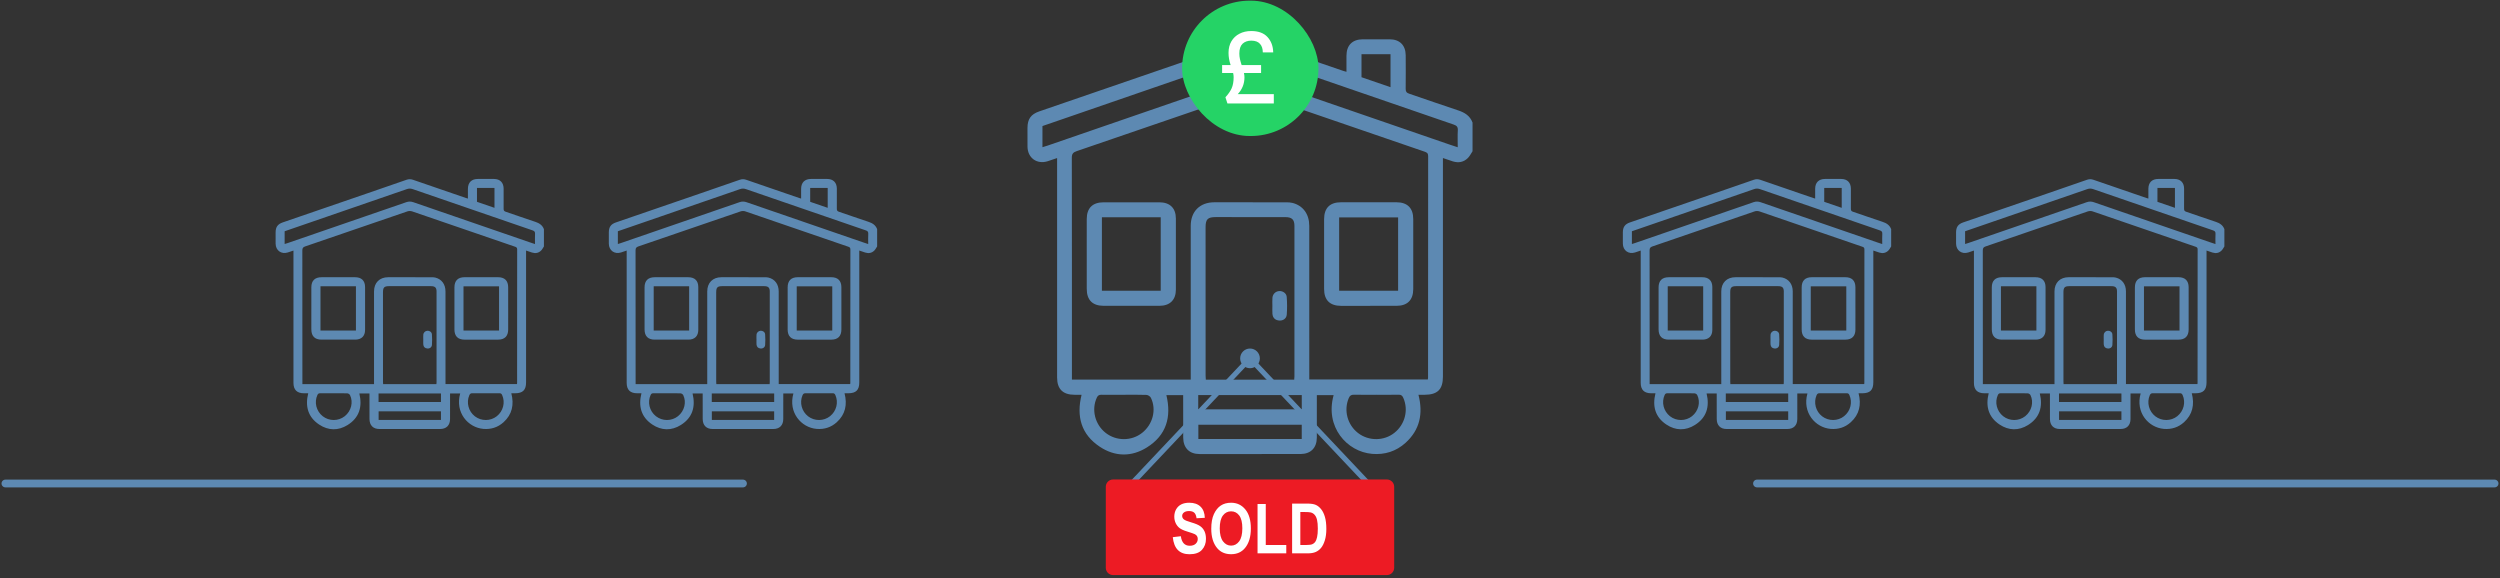 <?xml version="1.0" encoding="UTF-8"?>
<svg xmlns="http://www.w3.org/2000/svg" width="644" height="149" viewBox="0 0 644 149" fill="none">
  <rect x="0" y="0" width="644" height="149" fill="#333333" stroke="none"/>
  <g clip-path="url(#clip0_642_1893)">
    <path d="M487.167 63.48C486.935 63.829 486.75 64.223 486.461 64.517C485.804 65.189 484.987 65.332 484.098 65.056C483.609 64.904 483.127 64.73 482.566 64.54C482.566 64.876 482.566 65.14 482.566 65.404C482.566 76.431 482.568 87.458 482.566 98.485C482.566 100.47 481.731 101.295 479.732 101.307C479.443 101.308 479.154 101.307 478.766 101.307C479.517 104.221 478.989 106.756 476.756 108.775C475.301 110.089 473.543 110.645 471.59 110.485C467.635 110.16 464.215 106.272 465.595 101.363H462.986C462.986 101.606 462.986 101.845 462.986 102.085C462.986 104.039 462.991 105.992 462.984 107.946C462.977 109.558 462.037 110.506 460.428 110.508C455.208 110.515 449.989 110.516 444.77 110.511C443.169 110.509 442.237 109.554 442.231 107.931C442.224 105.977 442.227 104.023 442.226 102.07C442.226 101.849 442.226 101.629 442.226 101.358H439.617C440.44 104.765 439.614 107.603 436.583 109.49C434.178 110.987 431.621 110.938 429.261 109.365C426.389 107.45 425.616 104.679 426.45 101.307C426.053 101.307 425.702 101.307 425.349 101.307C423.546 101.302 422.647 100.413 422.647 98.624C422.647 87.553 422.647 76.481 422.647 65.409V64.543C422.112 64.724 421.651 64.89 421.183 65.036C419.51 65.561 418.069 64.521 418.049 62.769C418.038 61.803 418.045 60.838 418.047 59.871C418.052 58.487 418.578 57.743 419.873 57.297C427.091 54.816 434.31 52.336 441.527 49.855C444.945 48.679 448.365 47.512 451.775 46.311C452.365 46.104 452.88 46.12 453.465 46.322C458.003 47.899 462.55 49.451 467.094 51.009C467.219 51.052 467.349 51.083 467.586 51.15C467.586 50.28 467.583 49.465 467.586 48.65C467.592 47.018 468.503 46.105 470.132 46.1C471.527 46.097 472.921 46.092 474.317 46.1C475.86 46.11 476.777 47.034 476.785 48.587C476.794 50.317 476.804 52.046 476.782 53.775C476.777 54.199 476.895 54.403 477.317 54.545C479.85 55.392 482.363 56.303 484.903 57.129C485.944 57.468 486.767 57.975 487.165 59.033V63.48H487.167ZM443.402 98.953C443.402 98.599 443.402 98.291 443.402 97.983C443.4 90.347 443.395 82.71 443.4 75.074C443.402 72.828 444.827 71.413 447.066 71.412C450.801 71.408 454.536 71.411 458.271 71.418C458.583 71.418 458.904 71.436 459.205 71.511C460.833 71.92 461.808 73.244 461.809 75.062C461.814 82.743 461.811 90.425 461.811 98.106V98.931H480.223C480.24 98.796 480.257 98.73 480.257 98.663C480.26 87.186 480.257 75.709 480.273 64.231C480.273 63.786 480.068 63.669 479.715 63.548C470.882 60.516 462.053 57.47 453.214 54.45C452.849 54.326 452.367 54.326 452.002 54.45C443.228 57.446 434.463 60.47 425.69 63.468C425.146 63.654 424.931 63.877 424.932 64.489C424.954 75.719 424.948 86.949 424.948 98.179V98.953H443.402V98.953ZM459.473 98.957C459.487 98.76 459.507 98.605 459.507 98.45C459.508 90.658 459.51 82.865 459.506 75.072C459.506 74.091 459.106 73.717 458.091 73.716C454.492 73.713 450.893 73.712 447.294 73.712C446.031 73.712 445.705 74.037 445.705 75.306C445.705 82.986 445.707 90.666 445.711 98.347C445.711 98.542 445.731 98.737 445.743 98.956H459.474L459.473 98.957ZM420.374 62.857C420.673 62.764 420.925 62.694 421.174 62.608C431.36 59.102 441.549 55.601 451.729 52.078C452.37 51.856 452.931 51.883 453.554 52.099C463.566 55.556 473.583 59.002 483.599 62.448C483.995 62.584 484.395 62.712 484.866 62.867C484.866 61.928 484.828 61.077 484.879 60.23C484.911 59.702 484.705 59.502 484.231 59.34C473.955 55.817 463.683 52.282 453.416 48.734C452.88 48.55 452.413 48.522 451.864 48.712C442.808 51.848 433.745 54.965 424.684 58.086C423.243 58.583 421.803 59.078 420.374 59.57V62.858V62.857ZM433.025 101.306V101.312C431.856 101.312 430.688 101.325 429.52 101.304C429.149 101.297 428.961 101.432 428.809 101.764C427.956 103.622 428.522 105.91 430.179 107.216C431.835 108.521 434.219 108.52 435.861 107.213C437.522 105.89 438.107 103.61 437.213 101.773C437.108 101.557 436.768 101.336 436.528 101.327C435.362 101.281 434.192 101.306 433.024 101.306H433.025ZM472.198 101.306C471.053 101.306 469.906 101.323 468.76 101.297C468.341 101.287 468.117 101.419 467.948 101.812C467.132 103.703 467.72 105.967 469.391 107.25C471.042 108.518 473.401 108.506 475.024 107.22C476.689 105.902 477.251 103.658 476.406 101.769C476.26 101.444 476.085 101.289 475.704 101.297C474.536 101.321 473.367 101.306 472.198 101.305V101.306ZM460.641 105.958H444.584V108.172H460.641V105.958ZM444.566 103.562H460.644V101.352H444.566V103.562ZM469.92 48.413V51.989C471.407 52.5 472.902 53.014 474.428 53.539V48.413H469.92Z" fill="#5D89B2"></path>
    <path d="M427.252 79.404C427.252 77.608 427.247 75.812 427.252 74.015C427.258 72.302 428.157 71.416 429.885 71.415C432.764 71.413 435.643 71.412 438.522 71.415C440.166 71.416 441.09 72.31 441.095 73.938C441.105 77.62 441.106 81.302 441.095 84.985C441.09 86.573 440.165 87.483 438.565 87.489C435.663 87.499 432.763 87.501 429.861 87.489C428.135 87.483 427.258 86.585 427.253 84.858C427.249 83.04 427.252 81.222 427.252 79.402L427.252 79.404ZM429.606 73.734V85.147H438.741V73.734H429.606Z" fill="#5D89B2"></path>
    <path d="M477.959 79.443C477.959 81.262 477.964 83.081 477.957 84.9C477.951 86.582 477.055 87.487 475.377 87.492C472.498 87.501 469.619 87.504 466.74 87.496C465.006 87.491 464.116 86.6 464.113 84.88C464.108 81.265 464.108 77.65 464.113 74.035C464.116 72.307 465.003 71.414 466.726 71.41C469.605 71.404 472.484 71.404 475.363 71.41C477.045 71.415 477.949 72.316 477.956 73.987C477.964 75.806 477.958 77.625 477.958 79.443H477.959ZM466.451 85.149H475.606V73.758H466.451V85.149Z" fill="#5D89B2"></path>
    <path d="M456.085 87.507C456.085 87.08 456.056 86.651 456.093 86.229C456.144 85.645 456.598 85.23 457.154 85.197C457.7 85.165 458.267 85.538 458.311 86.11C458.38 87.022 458.386 87.948 458.317 88.86C458.27 89.479 457.719 89.837 457.11 89.773C456.486 89.708 456.135 89.34 456.09 88.719C456.061 88.317 456.084 87.911 456.085 87.508V87.507Z" fill="#5D89B2"></path>
  </g>
  <g clip-path="url(#clip1_642_1893)">
    <path d="M140.116 63.48C139.884 63.829 139.699 64.223 139.411 64.517C138.753 65.189 137.936 65.332 137.047 65.056C136.558 64.904 136.076 64.73 135.516 64.54C135.516 64.876 135.516 65.14 135.516 65.404C135.516 76.431 135.517 87.458 135.516 98.485C135.516 100.47 134.68 101.295 132.681 101.307C132.392 101.308 132.103 101.307 131.715 101.307C132.466 104.221 131.938 106.756 129.705 108.775C128.25 110.089 126.492 110.645 124.539 110.485C120.584 110.16 117.164 106.272 118.544 101.363H115.935C115.935 101.606 115.935 101.845 115.935 102.085C115.935 104.039 115.941 105.992 115.933 107.946C115.926 109.558 114.986 110.506 113.377 110.508C108.157 110.515 102.938 110.516 97.719 110.511C96.118 110.509 95.186 109.554 95.18 107.931C95.173 105.977 95.176 104.023 95.175 102.07C95.175 101.849 95.175 101.629 95.175 101.358H92.567C93.389 104.765 92.563 107.603 89.532 109.49C87.127 110.987 84.57 110.938 82.21 109.365C79.338 107.45 78.565 104.679 79.399 101.307C79.002 101.307 78.651 101.307 78.299 101.307C76.495 101.302 75.597 100.413 75.597 98.624C75.596 87.553 75.597 76.481 75.597 65.409V64.543C75.061 64.724 74.6 64.89 74.132 65.036C72.459 65.561 71.019 64.521 70.998 62.769C70.987 61.803 70.994 60.838 70.997 59.871C71.001 58.487 71.527 57.743 72.822 57.297C80.04 54.816 87.259 52.336 94.476 49.855C97.894 48.679 101.315 47.512 104.724 46.311C105.314 46.104 105.83 46.12 106.414 46.322C110.952 47.899 115.499 49.451 120.043 51.009C120.168 51.052 120.298 51.083 120.535 51.15C120.535 50.28 120.532 49.465 120.535 48.65C120.541 47.018 121.452 46.105 123.081 46.1C124.476 46.097 125.871 46.092 127.266 46.1C128.809 46.11 129.726 47.034 129.734 48.587C129.744 50.317 129.753 52.046 129.731 53.775C129.726 54.199 129.844 54.403 130.266 54.545C132.799 55.392 135.312 56.303 137.852 57.129C138.893 57.468 139.716 57.975 140.114 59.033V63.48H140.116ZM96.351 98.953C96.351 98.599 96.351 98.291 96.351 97.983C96.35 90.347 96.344 82.71 96.35 75.074C96.351 72.828 97.776 71.413 100.015 71.412C103.75 71.408 107.485 71.411 111.22 71.418C111.532 71.418 111.854 71.436 112.154 71.511C113.782 71.92 114.757 73.244 114.758 75.062C114.763 82.743 114.76 90.425 114.76 98.106V98.931H133.172C133.189 98.796 133.206 98.73 133.206 98.663C133.209 87.186 133.206 75.709 133.222 64.231C133.222 63.786 133.017 63.669 132.665 63.548C123.831 60.516 115.002 57.47 106.163 54.45C105.798 54.326 105.316 54.326 104.952 54.45C96.177 57.446 87.412 60.47 78.639 63.468C78.095 63.654 77.88 63.877 77.882 64.489C77.903 75.719 77.898 86.949 77.898 98.179V98.953H96.351V98.953ZM112.422 98.957C112.436 98.76 112.456 98.605 112.456 98.45C112.458 90.658 112.459 82.865 112.455 75.072C112.455 74.091 112.055 73.717 111.041 73.716C107.441 73.713 103.842 73.712 100.243 73.712C98.98 73.712 98.655 74.037 98.655 75.306C98.655 82.986 98.656 90.666 98.66 98.347C98.66 98.542 98.68 98.737 98.693 98.956H112.423L112.422 98.957ZM73.323 62.857C73.622 62.764 73.875 62.694 74.123 62.608C84.309 59.102 94.498 55.601 104.678 52.078C105.319 51.856 105.88 51.883 106.503 52.099C116.515 55.556 126.532 59.002 136.548 62.448C136.945 62.584 137.344 62.712 137.815 62.867C137.815 61.928 137.777 61.077 137.828 60.23C137.86 59.702 137.654 59.502 137.18 59.34C126.904 55.817 116.632 52.282 106.365 48.734C105.829 48.55 105.362 48.522 104.814 48.712C95.757 51.848 86.694 54.965 77.633 58.086C76.192 58.583 74.752 59.078 73.323 59.57V62.858V62.857ZM85.974 101.306V101.312C84.805 101.312 83.638 101.325 82.469 101.304C82.098 101.297 81.91 101.432 81.758 101.764C80.905 103.622 81.471 105.91 83.128 107.216C84.784 108.521 87.169 108.52 88.81 107.213C90.471 105.89 91.056 103.61 90.162 101.773C90.058 101.557 89.717 101.336 89.477 101.327C88.311 101.281 87.142 101.306 85.973 101.306H85.974ZM125.148 101.306C124.002 101.306 122.855 101.323 121.709 101.297C121.291 101.287 121.067 101.419 120.897 101.812C120.082 103.703 120.67 105.967 122.34 107.25C123.992 108.518 126.35 108.506 127.973 107.22C129.638 105.902 130.2 103.658 129.355 101.769C129.209 101.444 129.034 101.289 128.653 101.297C127.486 101.321 126.316 101.306 125.148 101.305V101.306ZM113.59 105.958H97.533V108.172H113.59V105.958ZM97.515 103.562H113.593V101.352H97.515V103.562ZM122.869 48.413V51.989C124.357 52.5 125.851 53.014 127.377 53.539V48.413H122.869Z" fill="#5D89B2"></path>
    <path d="M80.201 79.404C80.201 77.608 80.197 75.812 80.202 74.015C80.207 72.302 81.107 71.416 82.835 71.415C85.713 71.413 88.592 71.412 91.471 71.415C93.115 71.416 94.039 72.31 94.044 73.938C94.054 77.62 94.055 81.302 94.044 84.985C94.039 86.573 93.114 87.483 91.514 87.489C88.613 87.499 85.712 87.501 82.81 87.489C81.085 87.483 80.207 86.585 80.203 84.858C80.198 83.04 80.202 81.222 80.202 79.402L80.201 79.404ZM82.555 73.734V85.147H91.69V73.734H82.555Z" fill="#5D89B2"></path>
    <path d="M130.908 79.443C130.908 81.262 130.913 83.081 130.906 84.9C130.9 86.582 130.004 87.487 128.326 87.492C125.447 87.501 122.569 87.504 119.69 87.496C117.955 87.491 117.065 86.6 117.063 84.88C117.057 81.265 117.058 77.65 117.063 74.035C117.065 72.307 117.952 71.414 119.675 71.41C122.554 71.404 125.433 71.404 128.312 71.41C129.995 71.415 130.899 72.316 130.905 73.987C130.913 75.806 130.907 77.625 130.907 79.443H130.908ZM119.4 85.149H128.555V73.758H119.4V85.149Z" fill="#5D89B2"></path>
    <path d="M109.035 87.507C109.035 87.08 109.005 86.651 109.042 86.229C109.094 85.645 109.548 85.23 110.104 85.197C110.65 85.165 111.217 85.538 111.26 86.11C111.33 87.022 111.335 87.948 111.266 88.86C111.219 89.479 110.668 89.837 110.059 89.773C109.435 89.708 109.084 89.34 109.04 88.719C109.01 88.317 109.034 87.911 109.035 87.508V87.507Z" fill="#5D89B2"></path>
  </g>
  <g clip-path="url(#clip2_642_1893)">
    <path d="M573.003 63.48C572.771 63.829 572.585 64.223 572.297 64.517C571.64 65.189 570.823 65.332 569.934 65.056C569.445 64.904 568.963 64.73 568.402 64.54C568.402 64.876 568.402 65.14 568.402 65.404C568.402 76.431 568.404 87.458 568.402 98.485C568.402 100.47 567.567 101.295 565.568 101.307C565.279 101.308 564.99 101.307 564.602 101.307C565.352 104.221 564.825 106.756 562.592 108.775C561.137 110.089 559.379 110.645 557.426 110.485C553.47 110.16 550.051 106.272 551.431 101.363H548.821C548.821 101.606 548.821 101.845 548.821 102.085C548.821 104.039 548.827 105.992 548.82 107.946C548.813 109.558 547.873 110.506 546.264 110.508C541.044 110.515 535.825 110.516 530.606 110.511C529.005 110.509 528.073 109.554 528.067 107.931C528.06 105.977 528.063 104.023 528.062 102.07C528.062 101.849 528.062 101.629 528.062 101.358H525.453C526.276 104.765 525.45 107.603 522.419 109.49C520.014 110.987 517.457 110.938 515.097 109.365C512.225 107.45 511.452 104.679 512.286 101.307C511.889 101.307 511.538 101.307 511.185 101.307C509.382 101.302 508.483 100.413 508.483 98.624C508.483 87.553 508.483 76.481 508.483 65.409V64.543C507.948 64.724 507.487 64.89 507.019 65.036C505.346 65.561 503.905 64.521 503.885 62.769C503.874 61.803 503.881 60.838 503.883 59.871C503.887 58.487 504.414 57.743 505.709 57.297C512.927 54.816 520.146 52.336 527.363 49.855C530.781 48.679 534.201 47.512 537.611 46.311C538.201 46.104 538.716 46.12 539.301 46.322C543.839 47.899 548.386 49.451 552.93 51.009C553.055 51.052 553.185 51.083 553.422 51.15C553.422 50.28 553.419 49.465 553.422 48.65C553.427 47.018 554.339 46.105 555.968 46.1C557.363 46.097 558.757 46.092 560.152 46.1C561.696 46.11 562.613 47.034 562.621 48.587C562.63 50.317 562.64 52.046 562.618 53.775C562.613 54.199 562.731 54.403 563.153 54.545C565.686 55.392 568.199 56.303 570.739 57.129C571.78 57.468 572.603 57.975 573.001 59.033V63.48H573.003ZM529.238 98.953C529.238 98.599 529.238 98.291 529.238 97.983C529.236 90.347 529.231 82.71 529.236 75.074C529.238 72.828 530.663 71.413 532.902 71.412C536.637 71.408 540.372 71.411 544.107 71.418C544.418 71.418 544.74 71.436 545.041 71.511C546.669 71.92 547.644 73.244 547.644 75.062C547.65 82.743 547.647 90.425 547.647 98.106V98.931H566.059C566.076 98.796 566.093 98.73 566.093 98.663C566.096 87.186 566.093 75.709 566.109 64.231C566.109 63.786 565.903 63.669 565.551 63.548C556.718 60.516 547.889 57.47 539.05 54.45C538.685 54.326 538.203 54.326 537.838 54.45C529.064 57.446 520.299 60.47 511.526 63.468C510.981 63.654 510.767 63.877 510.768 64.489C510.79 75.719 510.784 86.949 510.784 98.179V98.953H529.238V98.953ZM545.309 98.957C545.322 98.76 545.343 98.605 545.343 98.45C545.344 90.658 545.346 82.865 545.342 75.072C545.342 74.091 544.942 73.717 543.927 73.716C540.328 73.713 536.729 73.712 533.13 73.712C531.867 73.712 531.541 74.037 531.541 75.306C531.541 82.986 531.543 90.666 531.546 98.347C531.546 98.542 531.567 98.737 531.579 98.956H545.31L545.309 98.957ZM506.209 62.857C506.509 62.764 506.761 62.694 507.01 62.608C517.196 59.102 527.384 55.601 537.565 52.078C538.206 51.856 538.767 51.883 539.389 52.099C549.402 55.556 559.419 59.002 569.434 62.448C569.831 62.584 570.231 62.712 570.702 62.867C570.702 61.928 570.664 61.077 570.715 60.23C570.747 59.702 570.541 59.502 570.067 59.34C559.791 55.817 549.519 52.282 539.252 48.734C538.715 48.55 538.249 48.522 537.7 48.712C528.644 51.848 519.581 54.965 510.52 58.086C509.079 58.583 507.639 59.078 506.209 59.57V62.858V62.857ZM518.861 101.306V101.312C517.692 101.312 516.524 101.325 515.356 101.304C514.985 101.297 514.797 101.432 514.645 101.764C513.792 103.622 514.357 105.91 516.015 107.216C517.671 108.521 520.055 108.52 521.697 107.213C523.358 105.89 523.943 103.61 523.049 101.773C522.944 101.557 522.604 101.336 522.364 101.327C521.198 101.281 520.028 101.306 518.86 101.306H518.861ZM558.034 101.306C556.889 101.306 555.742 101.323 554.596 101.297C554.177 101.287 553.953 101.419 553.784 101.812C552.968 103.703 553.556 105.967 555.227 107.25C556.878 108.518 559.237 108.506 560.86 107.22C562.525 105.902 563.087 103.658 562.242 101.769C562.096 101.444 561.921 101.289 561.54 101.297C560.372 101.321 559.203 101.306 558.034 101.305V101.306ZM546.477 105.958H530.42V108.172H546.477V105.958ZM530.402 103.562H546.48V101.352H530.402V103.562ZM555.756 48.413V51.989C557.243 52.5 558.738 53.014 560.264 53.539V48.413H555.756Z" fill="#5D89B2"></path>
    <path d="M513.088 79.404C513.088 77.608 513.083 75.812 513.088 74.015C513.093 72.302 513.993 71.416 515.721 71.415C518.6 71.413 521.479 71.412 524.358 71.415C526.002 71.416 526.926 72.31 526.931 73.938C526.941 77.62 526.942 81.302 526.931 84.985C526.926 86.573 526.001 87.483 524.401 87.489C521.499 87.499 518.598 87.501 515.697 87.489C513.971 87.483 513.093 86.585 513.089 84.858C513.085 83.04 513.088 81.222 513.088 79.402L513.088 79.404ZM515.442 73.734V85.147H524.577V73.734H515.442Z" fill="#5D89B2"></path>
    <path d="M563.795 79.443C563.795 81.262 563.8 83.081 563.793 84.9C563.787 86.582 562.89 87.487 561.213 87.492C558.334 87.501 555.455 87.504 552.576 87.496C550.842 87.491 549.952 86.6 549.949 84.88C549.944 81.265 549.944 77.65 549.949 74.035C549.952 72.307 550.839 71.414 552.562 71.41C555.441 71.404 558.32 71.404 561.199 71.41C562.881 71.415 563.785 72.316 563.792 73.987C563.8 75.806 563.794 77.625 563.794 79.443H563.795ZM552.287 85.149H561.442V73.758H552.287V85.149Z" fill="#5D89B2"></path>
    <path d="M541.921 87.507C541.921 87.08 541.892 86.651 541.929 86.229C541.98 85.645 542.434 85.23 542.99 85.197C543.536 85.165 544.103 85.538 544.147 86.11C544.216 87.022 544.222 87.948 544.153 88.86C544.106 89.479 543.555 89.837 542.946 89.773C542.321 89.708 541.971 89.34 541.926 88.719C541.897 88.317 541.92 87.911 541.921 87.508V87.507Z" fill="#5D89B2"></path>
  </g>
  <g clip-path="url(#clip3_642_1893)">
    <path d="M225.952 63.48C225.72 63.829 225.535 64.223 225.247 64.517C224.589 65.189 223.772 65.332 222.883 65.056C222.394 64.904 221.912 64.73 221.352 64.54C221.352 64.876 221.352 65.14 221.352 65.404C221.352 76.431 221.353 87.458 221.352 98.485C221.352 100.47 220.516 101.295 218.517 101.307C218.228 101.308 217.939 101.307 217.551 101.307C218.302 104.221 217.774 106.756 215.541 108.775C214.086 110.089 212.328 110.645 210.375 110.485C206.42 110.16 203 106.272 204.38 101.363H201.771C201.771 101.606 201.771 101.845 201.771 102.085C201.771 104.039 201.777 105.992 201.769 107.946C201.762 109.558 200.822 110.506 199.213 110.508C193.993 110.515 188.774 110.516 183.555 110.511C181.954 110.509 181.022 109.554 181.016 107.931C181.009 105.977 181.012 104.023 181.011 102.07C181.011 101.849 181.011 101.629 181.011 101.358H178.403C179.225 104.765 178.399 107.603 175.368 109.49C172.963 110.987 170.406 110.938 168.046 109.365C165.174 107.45 164.401 104.679 165.235 101.307C164.838 101.307 164.487 101.307 164.135 101.307C162.331 101.302 161.433 100.413 161.433 98.624C161.432 87.553 161.433 76.481 161.433 65.409V64.543C160.897 64.724 160.436 64.89 159.968 65.036C158.295 65.561 156.854 64.521 156.834 62.769C156.823 61.803 156.83 60.838 156.833 59.871C156.837 58.487 157.363 57.743 158.658 57.297C165.876 54.816 173.095 52.336 180.312 49.855C183.73 48.679 187.15 47.512 190.56 46.311C191.15 46.104 191.666 46.12 192.25 46.322C196.788 47.899 201.335 49.451 205.879 51.009C206.004 51.052 206.134 51.083 206.371 51.15C206.371 50.28 206.368 49.465 206.371 48.65C206.377 47.018 207.288 46.105 208.917 46.1C210.312 46.097 211.706 46.092 213.102 46.1C214.645 46.11 215.562 47.034 215.57 48.587C215.58 50.317 215.589 52.046 215.567 53.775C215.562 54.199 215.68 54.403 216.102 54.545C218.635 55.392 221.148 56.303 223.688 57.129C224.729 57.468 225.552 57.975 225.95 59.033V63.48H225.952ZM182.187 98.953C182.187 98.599 182.187 98.291 182.187 97.983C182.186 90.347 182.18 82.71 182.186 75.074C182.187 72.828 183.612 71.413 185.851 71.412C189.586 71.408 193.321 71.411 197.056 71.418C197.368 71.418 197.69 71.436 197.99 71.511C199.618 71.92 200.593 73.244 200.594 75.062C200.599 82.743 200.596 90.425 200.596 98.106V98.931H219.008C219.025 98.796 219.042 98.73 219.042 98.663C219.045 87.186 219.042 75.709 219.058 64.231C219.058 63.786 218.853 63.669 218.501 63.548C209.667 60.516 200.838 57.47 191.999 54.45C191.634 54.326 191.152 54.326 190.788 54.45C182.013 57.446 173.248 60.47 164.475 63.468C163.931 63.654 163.716 63.877 163.718 64.489C163.739 75.719 163.734 86.949 163.734 98.179V98.953H182.187V98.953ZM198.258 98.957C198.272 98.76 198.292 98.605 198.292 98.45C198.294 90.658 198.295 82.865 198.291 75.072C198.291 74.091 197.891 73.717 196.876 73.716C193.277 73.713 189.678 73.712 186.079 73.712C184.816 73.712 184.491 74.037 184.491 75.306C184.491 82.986 184.492 90.666 184.496 98.347C184.496 98.542 184.516 98.737 184.529 98.956H198.259L198.258 98.957ZM159.159 62.857C159.458 62.764 159.711 62.694 159.959 62.608C170.145 59.102 180.334 55.601 190.514 52.078C191.155 51.856 191.716 51.883 192.339 52.099C202.351 55.556 212.368 59.002 222.384 62.448C222.781 62.584 223.18 62.712 223.651 62.867C223.651 61.928 223.613 61.077 223.664 60.23C223.696 59.702 223.49 59.502 223.016 59.34C212.74 55.817 202.468 52.282 192.201 48.734C191.665 48.55 191.198 48.522 190.649 48.712C181.593 51.848 172.53 54.965 163.469 58.086C162.028 58.583 160.588 59.078 159.159 59.57V62.858V62.857ZM171.81 101.306V101.312C170.641 101.312 169.474 101.325 168.305 101.304C167.934 101.297 167.746 101.432 167.594 101.764C166.741 103.622 167.307 105.91 168.964 107.216C170.62 108.521 173.005 108.52 174.646 107.213C176.307 105.89 176.892 103.61 175.998 101.773C175.894 101.557 175.553 101.336 175.313 101.327C174.147 101.281 172.978 101.306 171.809 101.306H171.81ZM210.984 101.306C209.838 101.306 208.691 101.323 207.545 101.297C207.127 101.287 206.902 101.419 206.733 101.812C205.918 103.703 206.506 105.967 208.176 107.25C209.828 108.518 212.186 108.506 213.809 107.22C215.474 105.902 216.036 103.658 215.191 101.769C215.045 101.444 214.87 101.289 214.489 101.297C213.322 101.321 212.152 101.306 210.984 101.305V101.306ZM199.426 105.958H183.369V108.172H199.426V105.958ZM183.351 103.562H199.429V101.352H183.351V103.562ZM208.705 48.413V51.989C210.192 52.5 211.687 53.014 213.213 53.539V48.413H208.705Z" fill="#5D89B2"></path>
    <path d="M166.037 79.404C166.037 77.608 166.033 75.812 166.038 74.015C166.043 72.302 166.943 71.416 168.671 71.415C171.549 71.413 174.428 71.412 177.307 71.415C178.951 71.416 179.875 72.31 179.88 73.938C179.89 77.62 179.891 81.302 179.88 84.985C179.875 86.573 178.95 87.483 177.35 87.489C174.448 87.499 171.548 87.501 168.646 87.489C166.921 87.483 166.043 86.585 166.038 84.858C166.034 83.04 166.038 81.222 166.038 79.402L166.037 79.404ZM168.391 73.734V85.147H177.526V73.734H168.391Z" fill="#5D89B2"></path>
    <path d="M216.744 79.443C216.744 81.262 216.749 83.081 216.742 84.9C216.736 86.582 215.84 87.487 214.162 87.492C211.283 87.501 208.404 87.504 205.526 87.496C203.791 87.491 202.901 86.6 202.899 84.88C202.893 81.265 202.894 77.65 202.899 74.035C202.901 72.307 203.788 71.414 205.511 71.41C208.39 71.404 211.269 71.404 214.148 71.41C215.83 71.415 216.734 72.316 216.741 73.987C216.749 75.806 216.743 77.625 216.743 79.443H216.744ZM205.236 85.149H214.391V73.758H205.236V85.149Z" fill="#5D89B2"></path>
    <path d="M194.87 87.507C194.87 87.08 194.841 86.651 194.878 86.229C194.929 85.645 195.384 85.23 195.94 85.197C196.486 85.165 197.053 85.538 197.096 86.11C197.166 87.022 197.171 87.948 197.102 88.86C197.055 89.479 196.504 89.837 195.895 89.773C195.271 89.708 194.92 89.34 194.876 88.719C194.846 88.317 194.87 87.911 194.87 87.508V87.507Z" fill="#5D89B2"></path>
  </g>
  <g clip-path="url(#clip4_642_1893)">
    <path d="M379.328 38.952C378.943 39.531 378.636 40.184 378.158 40.672C377.068 41.785 375.712 42.024 374.238 41.566C373.426 41.314 372.627 41.025 371.697 40.71C371.697 41.268 371.697 41.705 371.697 42.143C371.697 60.434 371.7 78.723 371.697 97.014C371.697 100.307 370.311 101.675 366.996 101.695C366.517 101.698 366.037 101.695 365.393 101.695C366.638 106.529 365.764 110.734 362.059 114.082C359.645 116.262 356.73 117.185 353.491 116.918C346.93 116.38 341.257 109.932 343.546 101.788H339.218C339.218 102.192 339.218 102.588 339.218 102.985C339.218 106.226 339.228 109.467 339.215 112.708C339.204 115.382 337.645 116.953 334.975 116.957C326.318 116.968 317.661 116.971 309.005 116.961C306.348 116.959 304.802 115.375 304.793 112.683C304.781 109.442 304.786 106.201 304.784 102.96C304.784 102.595 304.784 102.229 304.784 101.78H300.458C301.822 107.432 300.452 112.139 295.424 115.269C291.435 117.752 287.194 117.67 283.28 115.061C278.516 111.885 277.233 107.288 278.616 101.695C277.958 101.695 277.375 101.695 276.791 101.695C273.799 101.687 272.309 100.213 272.309 97.246C272.308 78.881 272.309 60.516 272.309 42.151V40.715C271.421 41.015 270.656 41.29 269.881 41.533C267.105 42.404 264.715 40.678 264.682 37.772C264.664 36.17 264.675 34.569 264.679 32.966C264.686 30.669 265.56 29.436 267.707 28.697C279.68 24.58 291.653 20.467 303.624 16.352C309.294 14.401 314.968 12.465 320.623 10.474C321.602 10.129 322.457 10.156 323.427 10.492C330.954 13.108 338.496 15.682 346.032 18.266C346.241 18.337 346.456 18.388 346.849 18.5C346.849 17.058 346.844 15.706 346.849 14.354C346.858 11.646 348.37 10.131 351.072 10.124C353.386 10.118 355.699 10.11 358.013 10.124C360.573 10.141 362.094 11.672 362.108 14.249C362.123 17.117 362.138 19.986 362.102 22.854C362.094 23.557 362.289 23.896 362.99 24.131C367.192 25.537 371.359 27.046 375.572 28.418C377.3 28.98 378.665 29.82 379.325 31.575V38.952H379.328ZM306.735 97.791C306.735 97.204 306.735 96.694 306.735 96.181C306.732 83.516 306.724 70.848 306.732 58.182C306.735 54.457 309.098 52.111 312.813 52.108C319.008 52.102 325.203 52.106 331.398 52.117C331.915 52.117 332.449 52.148 332.948 52.272C335.648 52.952 337.265 55.148 337.266 58.163C337.274 70.904 337.27 83.645 337.27 96.387V97.754H367.809C367.839 97.531 367.867 97.42 367.867 97.31C367.871 78.273 367.867 59.235 367.893 40.198C367.893 39.46 367.552 39.266 366.968 39.065C352.316 34.034 337.671 28.983 323.01 23.974C322.405 23.768 321.606 23.768 321.001 23.974C306.446 28.942 291.908 33.959 277.356 38.932C276.453 39.241 276.097 39.611 276.099 40.625C276.136 59.252 276.126 77.879 276.126 96.507V97.79H306.735V97.791ZM333.392 97.797C333.415 97.471 333.448 97.214 333.448 96.957C333.451 84.032 333.454 71.106 333.447 58.179C333.447 56.553 332.783 55.932 331.1 55.93C325.13 55.925 319.16 55.923 313.19 55.923C311.095 55.923 310.556 56.462 310.556 58.567C310.556 71.307 310.559 84.046 310.564 96.786C310.564 97.109 310.598 97.433 310.619 97.796H333.394L333.392 97.797ZM268.538 37.918C269.034 37.765 269.453 37.648 269.865 37.505C286.761 31.691 303.661 25.883 320.546 20.039C321.61 19.671 322.541 19.716 323.573 20.074C340.181 25.809 356.796 31.523 373.409 37.24C374.067 37.466 374.73 37.677 375.511 37.935C375.511 36.378 375.448 34.965 375.533 33.561C375.586 32.685 375.244 32.353 374.459 32.084C357.414 26.241 340.375 20.378 323.346 14.493C322.455 14.186 321.681 14.14 320.771 14.456C305.75 19.658 290.717 24.828 275.687 30.005C273.297 30.828 270.909 31.65 268.538 32.466V37.92V37.918ZM289.522 101.694V101.703C287.584 101.703 285.647 101.726 283.709 101.691C283.094 101.68 282.782 101.903 282.529 102.454C281.115 105.536 282.053 109.33 284.802 111.497C287.549 113.662 291.504 113.659 294.226 111.491C296.982 109.297 297.952 105.516 296.469 102.468C296.296 102.111 295.731 101.744 295.333 101.728C293.399 101.652 291.459 101.694 289.521 101.694H289.522ZM354.5 101.694C352.599 101.694 350.697 101.721 348.797 101.678C348.102 101.663 347.73 101.882 347.449 102.533C346.097 105.67 347.072 109.425 349.843 111.553C352.582 113.656 356.494 113.637 359.187 111.504C361.948 109.318 362.881 105.594 361.479 102.462C361.237 101.922 360.946 101.666 360.315 101.678C358.378 101.719 356.438 101.694 354.5 101.692V101.694ZM335.329 109.41H308.696V113.082H335.329V109.41ZM308.665 105.437H335.335V101.77H308.665V105.437ZM350.721 13.96V19.891C353.188 20.739 355.667 21.591 358.198 22.462V13.96H350.721Z" fill="#5D89B2"></path>
    <path d="M279.944 65.365C279.944 62.385 279.937 59.407 279.946 56.427C279.954 53.585 281.446 52.116 284.313 52.113C289.088 52.11 293.863 52.109 298.638 52.113C301.365 52.116 302.898 53.599 302.906 56.298C302.923 62.406 302.924 68.514 302.906 74.621C302.898 77.257 301.363 78.766 298.71 78.776C293.897 78.793 289.085 78.796 284.272 78.776C281.41 78.765 279.954 77.276 279.947 74.412C279.94 71.396 279.946 68.38 279.946 65.362L279.944 65.365ZM283.849 55.961V74.891H299.002V55.961H283.849Z" fill="#5D89B2"></path>
    <path d="M364.054 65.43C364.054 68.446 364.062 71.463 364.051 74.48C364.041 77.27 362.554 78.771 359.772 78.779C354.997 78.795 350.221 78.8 345.446 78.786C342.569 78.778 341.093 77.3 341.089 74.448C341.079 68.451 341.08 62.455 341.089 56.459C341.093 53.592 342.565 52.111 345.422 52.105C350.198 52.094 354.973 52.094 359.748 52.105C362.539 52.112 364.038 53.608 364.05 56.38C364.062 59.396 364.052 62.413 364.052 65.43H364.054ZM344.965 74.894H360.152V55.999H344.965V74.894Z" fill="#5D89B2"></path>
    <path d="M327.768 78.806C327.768 78.099 327.72 77.387 327.781 76.687C327.866 75.718 328.62 75.029 329.542 74.975C330.447 74.922 331.388 75.54 331.461 76.489C331.575 78.002 331.585 79.537 331.47 81.05C331.392 82.077 330.478 82.672 329.468 82.566C328.432 82.457 327.851 81.846 327.777 80.816C327.728 80.149 327.767 79.477 327.768 78.807V78.806Z" fill="#5D89B2"></path>
  </g>
  <g clip-path="url(#clip5_642_1893)">
    <path d="M321.997 92.318L290.797 125.361H353.197L321.997 92.318Z" stroke="#5D89B2" stroke-width="1.331" stroke-miterlimit="10"></path>
    <path d="M357.257 123.513H286.739C285.697 123.513 284.852 124.358 284.852 125.401V146.252C284.852 147.295 285.697 148.14 286.739 148.14H357.257C358.3 148.14 359.145 147.295 359.145 146.252V125.401C359.145 124.358 358.3 123.513 357.257 123.513Z" fill="#ED1B24"></path>
    <path d="M302.112 138.374L304.185 138.129C304.418 139.767 305.182 140.587 306.476 140.587C307.118 140.587 307.622 140.42 307.99 140.088C308.357 139.75 308.541 139.333 308.541 138.837C308.541 138.546 308.476 138.298 308.348 138.094C308.22 137.89 308.025 137.723 307.762 137.595C307.5 137.461 306.864 137.239 305.855 136.93C304.951 136.656 304.29 136.359 303.87 136.038C303.45 135.718 303.115 135.298 302.864 134.779C302.619 134.254 302.497 133.691 302.497 133.091C302.497 132.391 302.654 131.761 302.969 131.201C303.29 130.641 303.73 130.219 304.29 129.933C304.849 129.647 305.54 129.504 306.363 129.504C307.599 129.504 308.564 129.84 309.258 130.51C309.952 131.181 310.319 132.14 310.36 133.388L308.234 133.502C308.141 132.814 307.94 132.332 307.631 132.058C307.322 131.784 306.882 131.647 306.31 131.647C305.739 131.647 305.298 131.767 304.989 132.006C304.68 132.245 304.526 132.542 304.526 132.898C304.526 133.248 304.666 133.542 304.946 133.782C305.226 134.021 305.87 134.283 306.879 134.569C307.946 134.878 308.716 135.204 309.188 135.548C309.666 135.887 310.031 136.327 310.281 136.869C310.532 137.406 310.657 138.059 310.657 138.828C310.657 139.942 310.313 140.878 309.625 141.636C308.943 142.394 307.873 142.773 306.415 142.773C303.838 142.773 302.403 141.307 302.112 138.374ZM312.022 136.213C312.022 134.685 312.246 133.429 312.695 132.443C313.15 131.452 313.742 130.714 314.471 130.23C315.2 129.746 316.083 129.504 317.121 129.504C318.626 129.504 319.85 130.079 320.795 131.227C321.745 132.376 322.221 134.012 322.221 136.134C322.221 138.28 321.719 139.957 320.716 141.164C319.836 142.231 318.64 142.765 317.13 142.765C315.608 142.765 314.407 142.237 313.526 141.181C312.523 139.974 312.022 138.318 312.022 136.213ZM314.209 136.126C314.209 137.601 314.488 138.709 315.048 139.45C315.608 140.184 316.302 140.552 317.13 140.552C317.964 140.552 318.655 140.187 319.203 139.458C319.751 138.724 320.025 137.598 320.025 136.082C320.025 134.595 319.757 133.496 319.221 132.784C318.69 132.073 317.993 131.717 317.13 131.717C316.267 131.717 315.564 132.076 315.022 132.793C314.48 133.51 314.209 134.621 314.209 136.126ZM323.944 142.546V129.828H326.061V140.385H331.344V142.546H323.944ZM332.848 129.723H336.723C337.703 129.723 338.44 129.834 338.936 130.055C339.437 130.271 339.898 130.639 340.318 131.157C340.738 131.676 341.067 132.35 341.306 133.178C341.545 134.006 341.665 135.035 341.665 136.266C341.665 137.374 341.54 138.339 341.289 139.161C341.038 139.977 340.72 140.625 340.335 141.103C339.951 141.581 339.484 141.942 338.936 142.187C338.394 142.426 337.694 142.546 336.837 142.546H332.848V129.723ZM334.965 131.892V140.385H336.557C337.239 140.385 337.732 140.321 338.035 140.193C338.344 140.065 338.595 139.872 338.787 139.616C338.986 139.353 339.149 138.942 339.277 138.382C339.405 137.823 339.47 137.085 339.47 136.169C339.47 135.219 339.402 134.47 339.268 133.921C339.14 133.373 338.936 132.942 338.656 132.627C338.382 132.312 338.047 132.105 337.65 132.006C337.353 131.93 336.778 131.892 335.927 131.892H334.965Z" fill="white"></path>
    <path d="M322.001 94.855C323.402 94.855 324.538 93.72 324.538 92.319C324.538 90.918 323.402 89.782 322.001 89.782C320.6 89.782 319.465 90.918 319.465 92.319C319.465 93.72 320.6 94.855 322.001 94.855Z" fill="#5D89B2"></path>
  </g>
  <rect x="304.512" y="0.168" width="35.126" height="34.868" rx="17.434" fill="#25D366"></rect>
  <path d="M328.134 24.253V26.653H316.184L315.668 25.053C316.39 24.279 316.924 23.513 317.268 22.756C317.612 21.982 317.784 21.027 317.784 19.891C317.784 19.547 317.741 19.186 317.655 18.807H314.816V16.768H317.01C316.649 15.684 316.468 14.634 316.468 13.619C316.468 12.466 316.717 11.468 317.216 10.625C317.715 9.782 318.404 9.137 319.281 8.689C320.159 8.225 321.174 7.993 322.327 7.993C324.168 7.993 325.562 8.509 326.508 9.541C327.454 10.574 327.945 11.89 327.979 13.49H325.295C325.295 12.561 325.054 11.83 324.572 11.296C324.09 10.746 323.342 10.47 322.327 10.47C321.398 10.47 320.649 10.737 320.081 11.27C319.531 11.804 319.255 12.638 319.255 13.774C319.255 14.273 319.307 14.755 319.41 15.219C319.513 15.684 319.66 16.2 319.849 16.768H324.856V18.807H320.443C320.529 19.203 320.572 19.573 320.572 19.917C320.572 21.586 319.995 23.031 318.842 24.253H328.134Z" fill="white"></path>
  <path d="M452.605 124.549H642.605" stroke="#5D89B2" stroke-width="2" stroke-linecap="round"></path>
  <path d="M1.391 124.549H191.391" stroke="#5D89B2" stroke-width="2" stroke-linecap="round"></path>
  <defs>
    <clipPath id="clip0_642_1893">
      <rect width="69.124" height="64.484" fill="white" transform="translate(418.043 46.097)"></rect>
    </clipPath>
    <clipPath id="clip1_642_1893">
      <rect width="69.124" height="64.484" fill="white" transform="translate(70.992 46.097)"></rect>
    </clipPath>
    <clipPath id="clip2_642_1893">
      <rect width="69.124" height="64.484" fill="white" transform="translate(503.879 46.097)"></rect>
    </clipPath>
    <clipPath id="clip3_642_1893">
      <rect width="69.124" height="64.484" fill="white" transform="translate(156.828 46.097)"></rect>
    </clipPath>
    <clipPath id="clip4_642_1893">
      <rect width="114.657" height="106.959" fill="white" transform="translate(264.672 10.117)"></rect>
    </clipPath>
    <clipPath id="clip5_642_1893">
      <rect width="74.294" height="58.563" fill="white" transform="translate(284.852 89.782)"></rect>
    </clipPath>
  </defs>
</svg>
